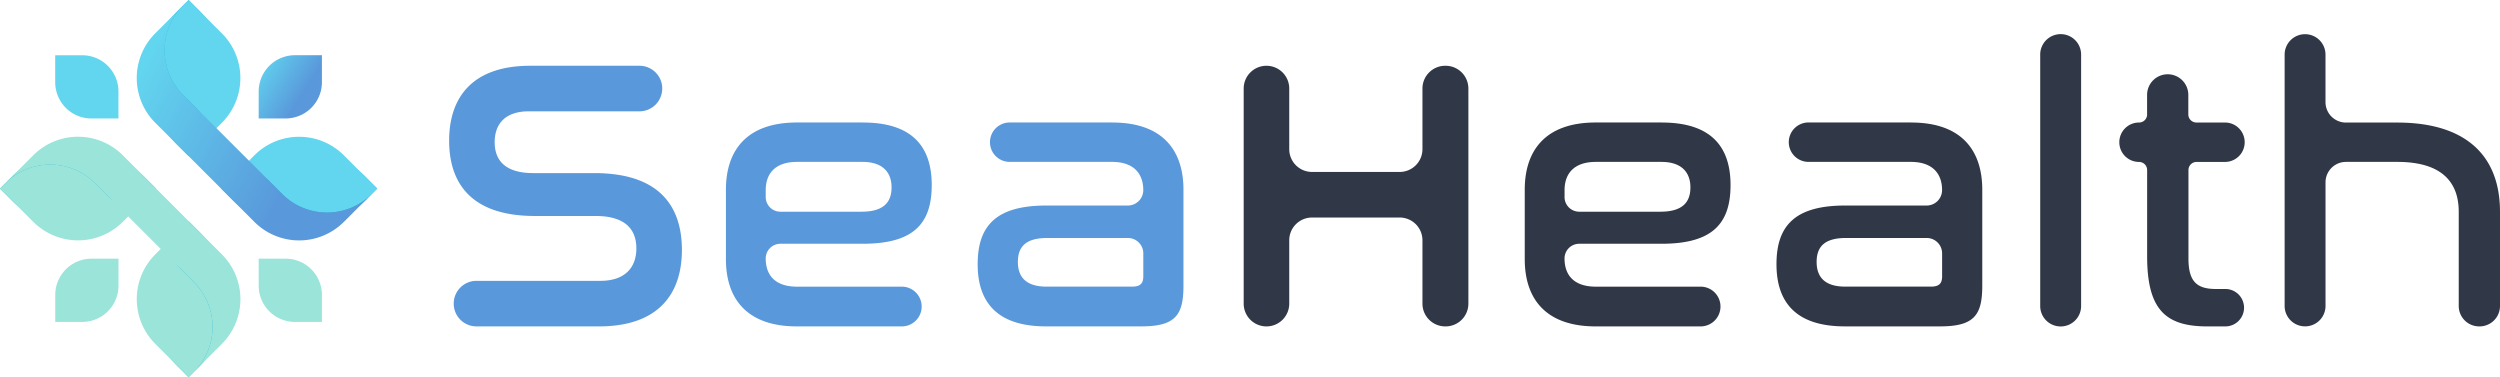 <svg xmlns="http://www.w3.org/2000/svg" xmlns:xlink="http://www.w3.org/1999/xlink" width="230.435" height="34.766" viewBox="0 0 230.435 34.766">
    <defs>
        <linearGradient id="9867wracga" x1="-.194" y1=".502" x2=".806" y2=".502" gradientUnits="objectBoundingBox">
            <stop offset="0" stop-color="#24b7d7"/>
            <stop offset="1" stop-color="#106ac2"/>
        </linearGradient>
        <linearGradient id="mkcfva2yhd" x1="-34.249" y1="1591.025" x2="-34.135" y2="1591.025" xlink:href="#9867wracga"/>
        <linearGradient id="unnwagklhe" x1="-113.884" y1="627.667" x2="-113.053" y2="628.115" gradientUnits="objectBoundingBox">
            <stop offset="0" stop-color="#24b7d7"/>
            <stop offset="1" stop-color="#1084c2"/>
        </linearGradient>
        <linearGradient id="t5s8q64uxb" x1="-.028" y1=".168" x2=".694" y2=".623" gradientUnits="objectBoundingBox">
            <stop offset="0" stop-color="#62d5ef"/>
            <stop offset="1" stop-color="#5998db"/>
        </linearGradient>
        <linearGradient id="og8x929nbf" x1="43.285" y1="6.742" x2="44.007" y2="7.198" xlink:href="#t5s8q64uxb"/>
        <linearGradient id="43gv2ob10c" x1="36.709" y1="43.619" x2="37.431" y2="44.075" gradientUnits="objectBoundingBox">
            <stop offset="0" stop-color="#9ae4d9"/>
            <stop offset="1" stop-color="#40a376"/>
        </linearGradient>
        <linearGradient id="64dst9dgng" x1="-6.602" y1="37.045" x2="-5.88" y2="37.5" xlink:href="#43gv2ob10c"/>
        <linearGradient id="lwezo9gl8h" x1="1484.22" y1=".502" x2="1485.22" y2=".502" xlink:href="#9867wracga"/>
        <linearGradient id="bpvygnvxgi" x1="6.089" y1="28.969" x2="7.088" y2="28.969" xlink:href="#9867wracga"/>
        <linearGradient id="j8eydfxlsj" x1="-3.467" y1="32.191" x2="-3.033" y2="32.725" xlink:href="#t5s8q64uxb"/>
        <linearGradient id="rkdr7u99zk" x1="7.092" y1="-2.513" x2="8.092" y2="-2.513" xlink:href="#9867wracga"/>
        <linearGradient id="wegk6inhpl" x1="27.544" y1=".278" x2="28.39" y2=".552" xlink:href="#t5s8q64uxb"/>
        <linearGradient id="xv4y7nh81m" x1="-2.755" y1="5.364" x2="-2.081" y2="5.733" xlink:href="#t5s8q64uxb"/>
        <linearGradient id="hx34f9vzin" x1="12.421" y1="27.979" x2="13.421" y2="27.979" xlink:href="#9867wracga"/>
        <linearGradient id="iovq6ffu6o" x1="-.055" y1="18.689" x2=".791" y2="18.963" xlink:href="#43gv2ob10c"/>
        <linearGradient id="bhbjamichp" x1="13.423" y1="-3.516" x2="14.423" y2="-3.516" xlink:href="#9867wracga"/>
        <linearGradient id="k8ioyuow0q" x1="18.046" y1="3.857" x2="18.48" y2="4.391" xlink:href="#43gv2ob10c"/>
        <linearGradient id="bwd8grgwfr" x1="-2.186" y1="7.241" x2="-1.512" y2="7.61" xlink:href="#43gv2ob10c"/>
    </defs>
    <g data-name="Group 4055">
        <path data-name="Path 44580" d="M57.46 20.015a5.934 5.934 0 0 0 .14-1.245 5.934 5.934 0 0 1-.14 1.245z" transform="translate(-35.44 -11.577)" style="fill:url(#9867wracga)"/>
        <path data-name="Path 44581" d="M68.69 57.46a5.934 5.934 0 0 0 1.245.138 5.934 5.934 0 0 1-1.245-.138z" transform="translate(-42.366 -35.44)" style="fill:url(#mkcfva2yhd)"/>
        <path data-name="Path 44582" d="m53.544 44.4-.364.368z" transform="translate(-32.8 -27.385)" style="fill:url(#unnwagklhe)"/>
        <path data-name="Path 44583" d="M65.562 13.28a3.342 3.342 0 0 0-3.342 3.342v2.487h2.487a3.342 3.342 0 0 0 3.342-3.342V13.28z" transform="translate(-38.376 -8.191)" style="fill:url(#t5s8q64uxb)"/>
        <path data-name="Path 44584" d="M13.28 15.777a3.342 3.342 0 0 0 3.342 3.342h2.487v-2.487a3.342 3.342 0 0 0-3.342-3.342H13.28v2.487z" transform="translate(-8.191 -8.197)" style="fill:url(#og8x929nbf)"/>
        <path data-name="Path 44585" d="M15.777 68.049a3.342 3.342 0 0 0 3.342-3.342V62.22h-2.487a3.342 3.342 0 0 0-3.342 3.342v2.487h2.487z" transform="translate(-8.197 -38.376)" style="fill:url(#43gv2ob10c)"/>
        <path data-name="Path 44586" d="M68.049 65.562a3.342 3.342 0 0 0-3.342-3.342H62.22v2.487a3.342 3.342 0 0 0 3.342 3.342h2.487z" transform="translate(-38.376 -38.376)" style="fill:url(#64dst9dgng)"/>
        <path data-name="Path 44587" d="M33.038 20.015a5.934 5.934 0 0 1-.138-1.245 5.934 5.934 0 0 0 .138 1.245z" transform="translate(-20.292 -11.577)" style="fill:url(#lwezo9gl8h)"/>
        <g data-name="Group 4053">
            <path data-name="Path 44588" d="M0 0h1.51a8.667 8.667 0 0 1 8.661 8.661v1.51h-1.51A8.667 8.667 0 0 1 0 1.514V0z" transform="rotate(135 13.785 15.891)" style="fill:url(#bpvygnvxgi)"/>
            <path data-name="Path 44589" d="m58.778 36.913 1.261 1.261a5.833 5.833 0 0 0 8.247 0l.5-.5-3.07-3.07a5.833 5.833 0 0 0-8.247 0l-2.309 2.309a2.556 2.556 0 0 1 3.618 0z" transform="translate(-34.021 -20.289)" style="fill:url(#j8eydfxlsj)"/>
            <path data-name="Path 44590" d="M8.657 0h1.514v1.51a8.667 8.667 0 0 1-8.661 8.665H0V8.661A8.667 8.667 0 0 1 8.661 0z" transform="rotate(135 10.797 8.688)" style="fill:url(#rkdr7u99zk)"/>
            <path data-name="Path 44591" d="M42.563 10.01 41.3 8.749A5.833 5.833 0 0 1 41.3.5l.5-.5 3.07 3.07a5.833 5.833 0 0 1 0 8.247l-2.311 2.311a2.556 2.556 0 0 0 0-3.618z" transform="translate(-24.421)" style="fill:url(#wegk6inhpl)"/>
            <path data-name="Path 44592" d="M54.553 17.885a5.833 5.833 0 0 1-8.247 0l-1.261-1.261-3.307-3.307-.947-.947-1.7-1.7-.659-.659-1.262-1.262a5.833 5.833 0 0 1 0-8.249l.5-.5-3.07 3.07a5.833 5.833 0 0 0 0 8.247l1.146 1.146.778.778 2.644 2.644 3.422 3.422 1.146 1.146a5.833 5.833 0 0 0 8.247 0l3.07-3.07-.5.5z" transform="translate(-20.288)" style="fill:url(#xv4y7nh81m)"/>
        </g>
        <g data-name="Group 4054">
            <path data-name="Path 44593" d="M8.661 0h1.51v1.51a8.667 8.667 0 0 1-8.661 8.661H0v-1.51A8.667 8.667 0 0 1 8.661 0z" transform="rotate(-45 38.378 1.491)" style="fill:url(#hx34f9vzin)"/>
            <path data-name="Path 44594" d="m36.913 58.778 1.261 1.261a5.833 5.833 0 0 1 0 8.247l-.5.5-3.07-3.07a5.833 5.833 0 0 1 0-8.247l2.311-2.311a2.556 2.556 0 0 0-.002 3.62z" transform="translate(-20.289 -34.021)" style="fill:url(#iovq6ffu6o)"/>
            <path data-name="Path 44595" d="M0 0h1.51a8.667 8.667 0 0 1 8.661 8.661v1.51h-1.51A8.667 8.667 0 0 1 0 1.51V0z" transform="rotate(-45 20.984 8.692)" style="fill:url(#bhbjamichp)"/>
            <path data-name="Path 44596" d="M10.01 42.563 8.749 41.3a5.833 5.833 0 0 0-8.249 0l-.5.5 3.07 3.07a5.833 5.833 0 0 0 8.247 0l2.311-2.311a2.556 2.556 0 0 1-3.618 0z" transform="translate(0 -24.421)" style="fill:url(#k8ioyuow0q)"/>
            <path data-name="Path 44597" d="M17.885 54.553a5.833 5.833 0 0 0 0-8.247l-1.261-1.261-3.307-3.307-.947-.947-1.7-1.7-.659-.659-1.262-1.262a5.833 5.833 0 0 0-8.247 0l-.5.5L3.07 34.6a5.833 5.833 0 0 1 8.247 0l1.146 1.146.778.778 2.644 2.644 3.422 3.422 1.146 1.146a5.833 5.833 0 0 1 0 8.247l-3.07 3.07.5-.5z" transform="translate(0 -20.289)" style="fill:url(#bwd8grgwfr)"/>
        </g>
    </g>
    <g data-name="Group 4056">
        <path data-name="Path 44598" d="M127.664 17.92a2.1 2.1 0 0 1-2.1 2.1h-10.213c-2.169 0-3.131 1.173-3.131 2.847 0 1.46.747 2.847 3.56 2.847h5.62c6.549 0 8.078 3.629 8.078 7.082 0 4.058-2.169 7.048-7.653 7.048h-11.28a2.1 2.1 0 0 1-2.1-2.1 2.1 2.1 0 0 1 2.1-2.1h11.425c2.276 0 3.311-1.245 3.311-2.989 0-1.567-.82-2.989-3.771-2.989h-5.587c-6.408 0-7.9-3.595-7.9-6.94 0-3.986 2.135-6.906 7.473-6.906h10.071a2.1 2.1 0 0 1 2.1 2.1z" transform="translate(-66.624 -9.758)" style="fill:#5998db"/>
        <path data-name="Path 44599" d="M187.235 29.464c4.449 0 6.335 2.135 6.335 5.764s-1.744 5.411-6.369 5.411h-7.58a1.353 1.353 0 0 0-1.353 1.353c0 1.495.82 2.6 2.882 2.6h9.661a1.832 1.832 0 0 1 1.832 1.832 1.832 1.832 0 0 1-1.832 1.832h-9.661c-4.7 0-6.549-2.633-6.549-6.193v-6.41c0-3.56 1.851-6.193 6.549-6.193h6.086zm-8.968 6.867a1.353 1.353 0 0 0 1.353 1.353h7.473c2.027 0 2.775-.855 2.775-2.242s-.82-2.349-2.667-2.349h-6.051c-2.066 0-2.882 1.138-2.882 2.6v.64z" transform="translate(-107.689 -18.17)" style="fill:#5998db"/>
        <path data-name="Path 44600" d="M247.57 29.464c4.7 0 6.549 2.633 6.549 6.193v8.826c0 2.706-.713 3.771-3.878 3.771h-8.791c-4.449 0-6.3-2.169-6.3-5.729s1.709-5.411 6.335-5.411h7.507a1.421 1.421 0 0 0 1.422-1.422c0-1.46-.82-2.6-2.882-2.6H238.1a1.815 1.815 0 0 1-1.816-1.817 1.815 1.815 0 0 1 1.816-1.815h9.466zm2.847 14.164v-2.1A1.421 1.421 0 0 0 249 40.106h-7.438c-1.993 0-2.706.82-2.706 2.207s.747 2.276 2.633 2.276h7.9c.745.001 1.029-.283 1.029-.961z" transform="translate(-145.034 -18.17)" style="fill:#5998db"/>
        <path data-name="Path 44601" d="M303.33 17.92v5.587a2.1 2.1 0 0 0 2.1 2.1h8.078a2.1 2.1 0 0 0 2.1-2.1V17.92a2.1 2.1 0 0 1 2.1-2.1h.034a2.1 2.1 0 0 1 2.1 2.1v19.824a2.1 2.1 0 0 1-2.1 2.1h-.034a2.1 2.1 0 0 1-2.1-2.1v-5.836a2.1 2.1 0 0 0-2.1-2.1h-8.078a2.1 2.1 0 0 0-2.1 2.1v5.837a2.1 2.1 0 0 1-2.1 2.1 2.1 2.1 0 0 1-2.1-2.1V17.92a2.1 2.1 0 0 1 2.1-2.1 2.1 2.1 0 0 1 2.1 2.1z" transform="translate(-184.495 -9.758)" style="fill:#303747"/>
        <path data-name="Path 44602" d="M379.365 29.464c4.449 0 6.335 2.135 6.335 5.764s-1.744 5.411-6.369 5.411h-7.58a1.353 1.353 0 0 0-1.353 1.353c0 1.495.82 2.6 2.882 2.6h9.661a1.832 1.832 0 0 1 1.832 1.832 1.832 1.832 0 0 1-1.832 1.832h-9.661c-4.7 0-6.549-2.633-6.549-6.193v-6.41c0-3.56 1.851-6.193 6.549-6.193h6.086zm-8.965 6.867a1.353 1.353 0 0 0 1.353 1.353h7.473c2.027 0 2.775-.855 2.775-2.242s-.82-2.349-2.667-2.349h-6.051c-2.066 0-2.882 1.138-2.882 2.6v.64z" transform="translate(-226.189 -18.17)" style="fill:#303747"/>
        <path data-name="Path 44603" d="M439.7 29.464c4.7 0 6.549 2.633 6.549 6.193v8.826c0 2.706-.713 3.771-3.878 3.771h-8.791c-4.449 0-6.3-2.169-6.3-5.729s1.709-5.411 6.335-5.411h7.507a1.421 1.421 0 0 0 1.422-1.422c0-1.46-.82-2.6-2.882-2.6h-9.431a1.815 1.815 0 0 1-1.816-1.817 1.815 1.815 0 0 1 1.816-1.817h9.469zm2.847 14.164v-2.1a1.421 1.421 0 0 0-1.422-1.422h-7.438c-1.993 0-2.706.82-2.706 2.207s.747 2.276 2.633 2.276h7.9c.75.001 1.034-.283 1.034-.961z" transform="translate(-263.535 -18.17)" style="fill:#303747"/>
        <path data-name="Path 44604" d="M494.481 10.1v23.17a1.884 1.884 0 0 1-1.885 1.885 1.884 1.884 0 0 1-1.886-1.885V10.1a1.884 1.884 0 0 1 1.89-1.89 1.884 1.884 0 0 1 1.881 1.89z" transform="translate(-302.656 -5.064)" style="fill:#303747"/>
        <path data-name="Path 44605" d="M512.3 21.562v-1.8a1.9 1.9 0 0 1 1.9-1.9 1.9 1.9 0 0 1 1.9 1.9v1.8a.746.746 0 0 0 .747.747h2.633a1.815 1.815 0 0 1 1.816 1.816 1.815 1.815 0 0 1-1.816 1.817h-2.62a.746.746 0 0 0-.747.747v8.151c0 2.1.747 2.813 2.526 2.813h.874a1.725 1.725 0 0 1 1.724 1.725 1.725 1.725 0 0 1-1.724 1.725h-1.656c-3.878 0-5.553-1.567-5.553-6.477V26.69a.746.746 0 0 0-.747-.747 1.815 1.815 0 0 1-1.817-1.817 1.815 1.815 0 0 1 1.817-1.817.746.746 0 0 0 .747-.747z" transform="translate(-314.394 -11.016)" style="fill:#303747"/>
        <path data-name="Path 44606" d="M553.261 10.1v4.376a1.884 1.884 0 0 0 1.885 1.885h4.733c6.335 0 9.466 3.062 9.466 8.22v8.684a1.884 1.884 0 0 1-1.885 1.885h-.034a1.884 1.884 0 0 1-1.885-1.885v-8.687c0-2.882-1.744-4.591-5.66-4.591h-4.733a1.884 1.884 0 0 0-1.885 1.885v11.39a1.884 1.884 0 0 1-1.885 1.885 1.884 1.884 0 0 1-1.885-1.885V10.1a1.884 1.884 0 0 1 1.885-1.885 1.884 1.884 0 0 1 1.883 1.885z" transform="translate(-338.91 -5.064)" style="fill:#303747"/>
    </g>
</svg>
